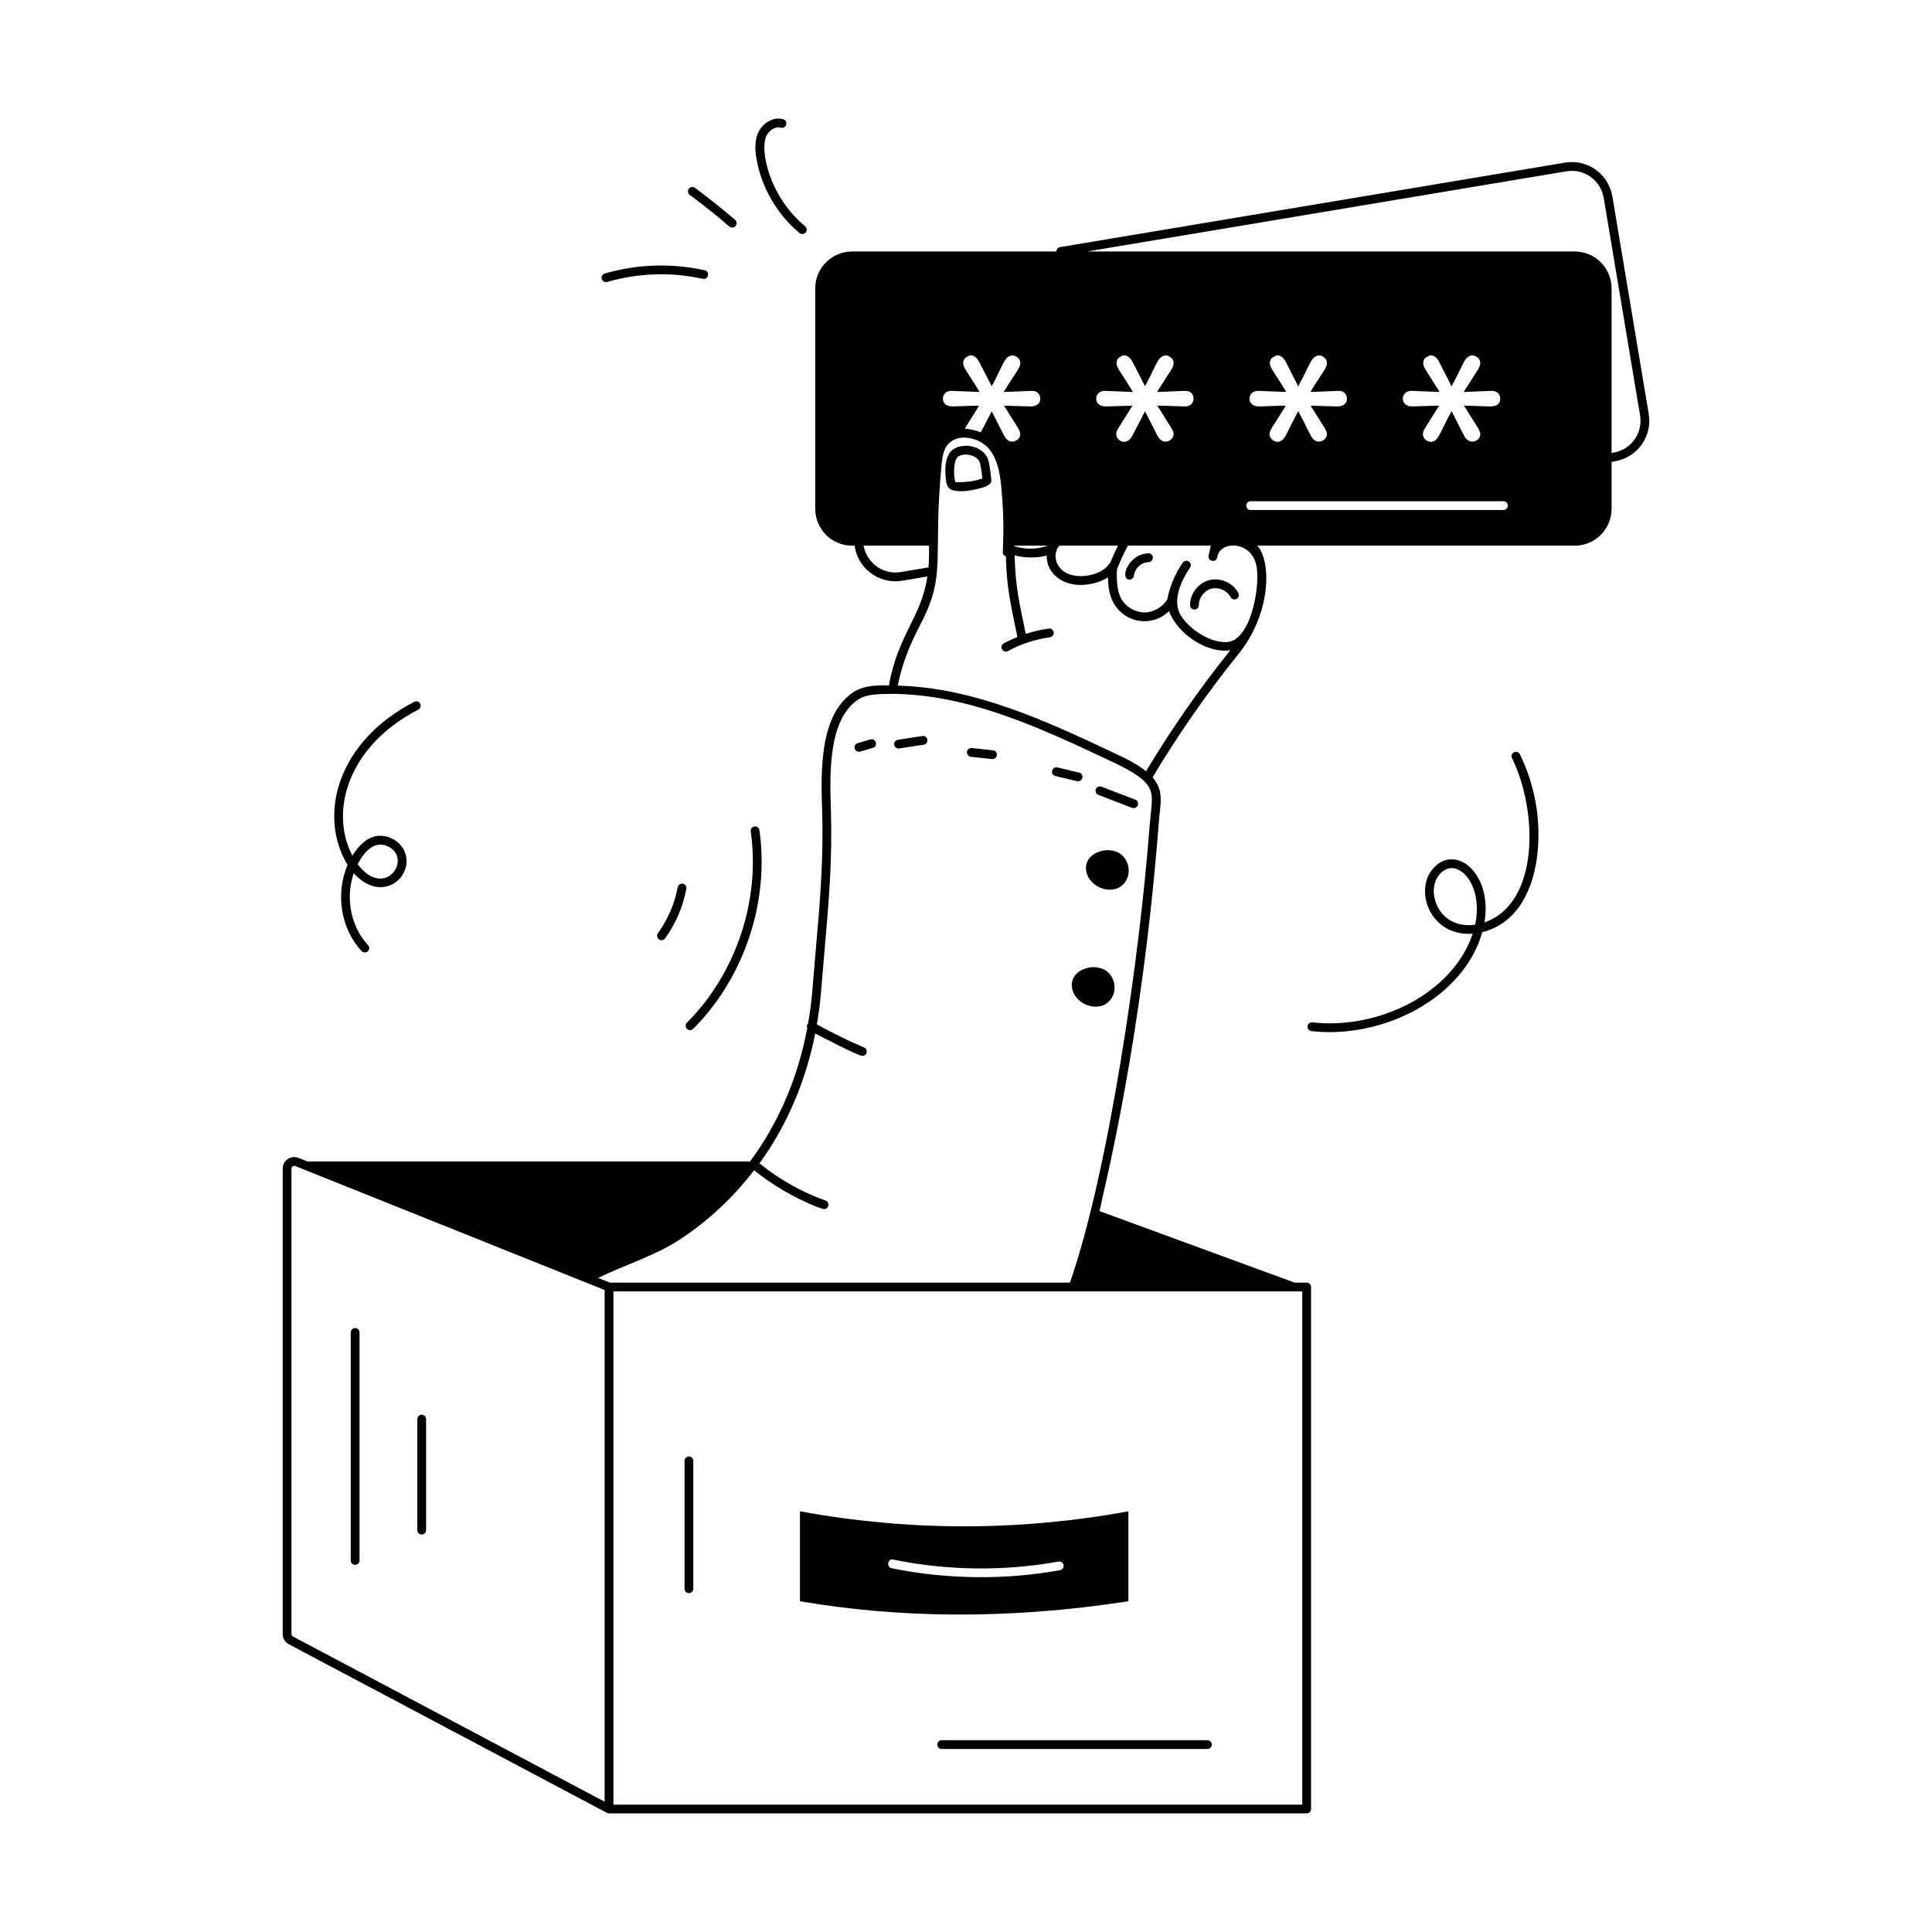 <svg xmlns="http://www.w3.org/2000/svg" enable-background="new 0 0 110 110" viewBox="0 0 110 110" id="data-encryption">
  <g>
    <path d="M54.137 25.703c-.278.301-.333.822-.307 1.233.038.751.066 1.031.922 1.031.357 0 .699-.082 1.007-.156.259-.062.706-.19.683-.471-.026-.344-.075-.691-.144-1.032C56.1 25.33 54.678 25.12 54.137 25.703zM54.395 27.45c-.086-.219-.145-1.132.109-1.407.28-.301 1.193-.185 1.304.365.056.273.097.551.124.828C55.732 27.334 55.1 27.48 54.395 27.45zM64.148 50.075c.223-.442.116-1.022-.241-1.365-.681-.653-2.236-.203-2.064.872C62.012 50.639 63.622 51.116 64.148 50.075zM61.037 56.242c.169 1.057 1.779 1.534 2.305.493.223-.442.116-1.022-.241-1.365C62.42 54.717 60.865 55.167 61.037 56.242z"></path>
    <path d="M16.449,93.618l18.11,9.6c0.037,0.02,0.077,0.029,0.117,0.029H74.395
		c0.138,0,0.25-0.112,0.25-0.25V73.278c0-0.138-0.112-0.25-0.25-0.25h-0.681l-11.112-4.074
		c0.246-1.255,2.405-9.526,3.383-22.209c0.066-0.941,0.32-1.71-0.364-2.483
		c1.448-2.423,3.096-4.794,4.91-7.048c1.762-2.186,1.881-5.024,1.126-6.065
		c-0.023-0.031-0.061-0.052-0.087-0.081h18.086c1.16,0,2.1-0.94,2.1-2.1
		v-2.67c0.016,0,0.033-0.001,0.049-0.005l0.142-0.028
		c1.275-0.213,2.139-1.418,1.925-2.698L91.802,11.185
		c-0.223-1.284-1.415-2.144-2.707-1.924l-28.75,4.81
		c-0.121,0.02-0.195,0.128-0.196,0.247H48.516c-1.16,0-2.1,0.94-2.1,2.1
		V28.968c0,1.16,0.94,2.1,2.1,2.1h0.159
		c0,0.024-0.014,0.046-0.006,0.071c0.191,1.144,1.187,1.958,2.312,1.958
		c0.331,0,0.463-0.054,1.82-0.274c-0.332,2.305-1.688,3.323-2.189,6.204
		c-0.153,0.001-0.303-0.015-0.457-0.009c-0.53,0.022-1.082,0.083-1.535,0.37
		c-1.982,1.283-1.88,4.557-1.813,6.723c0.091,2.766-0.111,5.133-0.366,8.042
		c-0.222,2.53-0.201,2.782-0.435,4.133c-0.01,0.012-0.028,0.014-0.036,0.029
		c-0.039,0.069-0.034,0.143-0.007,0.211c-0.509,2.738-1.574,5.286-3.15,7.455
		c-0.037,0.051-0.08,0.097-0.117,0.147H17.503l-0.504-0.202
		c-0.429-0.17-0.903,0.147-0.903,0.592V93.048
		C16.096,93.288,16.236,93.513,16.449,93.618z M74.145,102.748H34.926V73.528
		c6.074,0,28.932,0,39.22,0V102.748z M71.558,32.331
		c0.174,1.271-0.397,4.202-1.736,4.227c-1.041,0.038-2.22-0.859-2.618-1.562
		c-0.454-0.815,0.028-1.915,0.552-2.68c0.078-0.114,0.049-0.27-0.065-0.348
		c-0.112-0.077-0.269-0.048-0.348,0.065c-0.404,0.59-0.733,1.293-0.878,2.084
		c-0.2,0.365-0.671,0.681-1.113,0.741c-0.558,0.074-1.164-0.214-1.473-0.703
		c-0.288-0.472-0.309-1.078-0.287-1.716c0.175-0.472,0.388-0.93,0.625-1.373
		h4.719c-0.023,0.13-0.049,0.256-0.077,0.375
		c-0.022,0.067-0.039,0.136-0.05,0.208c-0.047,0.312,0.412,0.403,0.489,0.099
		c0.014-0.056,0.028-0.113,0.042-0.172C69.64,30.766,71.343,30.829,71.558,32.331z
		 M57.751,31.068h1.913c-0.599,0.214-1.278,0.229-1.912,0.03
		C57.752,31.087,57.751,31.078,57.751,31.068z M60.162,31.354
		c0.016-0.033,0.014-0.069,0.014-0.104c0.049-0.059,0.091-0.122,0.139-0.182
		h3.338c-0.165,0.326-0.315,0.659-0.449,0.999
		c-0.024,0.018-0.053,0.029-0.07,0.056c-0.397,0.619-1.766,0.925-2.52,0.441
		C60.191,32.306,59.979,31.741,60.162,31.354z M63.576,20.608
		c0.02-0.14,0.09-0.24,0.23-0.3c0.26-0.195,0.534,0.018,0.68,0.31
		l0.71,1.37c0.658-1.234,0.693-1.564,1.01-1.71
		c0.13-0.07,0.26-0.06,0.39,0.03c0.227,0.122,0.324,0.388,0.09,0.74
		l-0.81,1.27c1.567-0.043,1.722-0.128,1.92,0.03
		c0.233,0.187,0.195,0.553,0,0.69c-0.216,0.172-0.479,0.076-1.9,0.06
		l0.79,1.26c0.186,0.28,0.195,0.545-0.09,0.72
		c-0.295,0.169-0.568,0.001-0.71-0.3l-0.69-1.36l-0.71,1.36
		c-0.142,0.301-0.408,0.477-0.7,0.32c-0.291-0.202-0.295-0.447-0.1-0.74
		l0.79-1.26l-1.46,0.04c-0.325,0.018-0.6-0.112-0.6-0.45
		c0-0.26,0.212-0.473,0.6-0.43l1.49,0.06
		C63.826,21.188,63.528,20.915,63.576,20.608z M85.596,29.038H71.206
		c-0.14,0-0.25-0.11-0.25-0.25c0-0.14,0.11-0.25,0.25-0.25h14.39c0.13,0,0.25,0.11,0.25,0.25
		C85.846,28.928,85.726,29.038,85.596,29.038z M72.306,20.608
		c0.02-0.14,0.09-0.24,0.23-0.3c0.26-0.195,0.534,0.018,0.68,0.31
		l0.7,1.38c0.677-1.263,0.706-1.575,1.02-1.72
		c0.13-0.07,0.26-0.06,0.39,0.03c0.13,0.07,0.21,0.18,0.22,0.31
		c0.045,0.292-0.198,0.486-0.94,1.7c1.565-0.043,1.722-0.129,1.92,0.03
		c0.284,0.227,0.238,0.827-0.43,0.79l-1.47-0.04
		c0.765,1.262,0.962,1.42,0.92,1.67c-0.02,0.236-0.344,0.467-0.62,0.34
		c-0.294-0.122-0.309-0.4-1.01-1.7c-0.703,1.303-0.709,1.559-1.01,1.71
		c-0.276,0.127-0.58-0.084-0.62-0.34c-0.041-0.268,0.154-0.417,0.92-1.68
		c-1.461,0.016-1.657,0.11-1.89-0.06c-0.313-0.199-0.226-0.853,0.43-0.78
		l1.49,0.06C72.556,21.188,72.258,20.915,72.306,20.608z M84.276,24.768
		c-0.029,0.352-0.641,0.625-0.93,0.01l-0.7-1.37
		c-0.664,1.231-0.71,1.56-1.01,1.71c-0.276,0.127-0.58-0.083-0.62-0.34
		c-0.02-0.13,0.03-0.27,0.13-0.42l0.79-1.26
		c-1.461,0.016-1.657,0.11-1.89-0.06c-0.313-0.199-0.223-0.853,0.43-0.78
		l1.49,0.06l-0.8-1.27c-0.19-0.276-0.195-0.614,0.1-0.74
		c0.26-0.195,0.534,0.018,0.68,0.31l0.7,1.38
		c0.677-1.262,0.706-1.575,1.02-1.72c0.13-0.07,0.26-0.06,0.39,0.03
		c0.227,0.122,0.325,0.388,0.09,0.74l-0.81,1.27l1.49-0.06
		c0.666-0.074,0.708,0.586,0.43,0.78c-0.233,0.17-0.417,0.077-1.9,0.06
		C84.121,24.36,84.317,24.518,84.276,24.768z M89.179,9.754
		c1.031-0.175,1.957,0.517,2.13,1.515l2.07,12.38
		c0.081,0.486-0.032,0.974-0.318,1.375c-0.504,0.707-1.205,0.733-1.305,0.769v-9.375
		c0-1.16-0.94-2.1-2.1-2.1H61.899L89.179,9.754z M54.286,22.258
		l1.49,0.06c-0.733-1.219-0.977-1.403-0.93-1.71
		c0.02-0.14,0.09-0.24,0.23-0.3c0.12-0.09,0.25-0.1,0.37-0.03
		c0.278,0.128,0.31,0.393,1.02,1.71c0.658-1.234,0.693-1.564,1.01-1.71
		c0.264-0.142,0.592,0.102,0.61,0.34c0.045,0.292-0.198,0.486-0.94,1.7
		c1.565-0.043,1.722-0.129,1.92,0.03c0.278,0.223,0.243,0.827-0.43,0.79
		l-1.47-0.04l0.79,1.26c0.187,0.28,0.195,0.545-0.09,0.72
		c-0.295,0.169-0.568,0.001-0.71-0.3l-0.69-1.36l-0.625,1.196
		c-0.197-0.085-0.616-0.195-0.896-0.202c-0.004-0-0.007,0.001-0.011,0.001
		c0.167-0.3,0.591-0.957,0.812-1.315c-1.461,0.016-1.657,0.11-1.89-0.06
		c-0.11-0.07-0.17-0.19-0.17-0.35
		C53.686,22.428,53.898,22.215,54.286,22.258z M51.285,32.571
		c-0.989,0.166-1.921-0.493-2.119-1.503h3.729
		c-0.003,0.416,0.015,0.648-0.029,1.237L51.285,32.571z M52.387,35.585
		c1.54-2.919,0.703-3.696,1.22-9.116c0.053-0.529,0.124-1.019,0.538-1.327
		c0.339-0.251,0.783-0.273,1.188-0.17c1.441,0.361,1.625,1.86,1.72,3.298
		c0.009,0.191,0.123,1.252,0.053,2.798c0,0.124,0,0.247-0.009,0.371
		c-0.009,0.115,0.07,0.203,0.174,0.24c0.044,1.822,0.269,2.68,0.656,4.59
		c-0.263,0.107-0.523,0.223-0.775,0.36c-0.121,0.066-0.166,0.218-0.1,0.339
		c0.066,0.121,0.217,0.166,0.339,0.1c0.744-0.406,1.548-0.669,2.388-0.784
		c0.137-0.019,0.232-0.145,0.214-0.281c-0.019-0.137-0.149-0.239-0.281-0.214
		c-0.448,0.061-0.886,0.162-1.312,0.301c-0.366-1.817-0.586-2.637-0.631-4.467
		c0.632,0.162,1.288,0.148,1.826,0.008c-0.031,1.042,1.035,1.974,2.67,1.581
		c0.321-0.079,0.595-0.193,0.818-0.343c0.008,0.557,0.085,1.087,0.371,1.554
		c0.65,1.027,2.104,1.324,3.107,0.373c0.488,1.322,2.201,2.431,3.486,2.227
		c-1.767,2.207-3.378,4.523-4.798,6.891c-0.594-0.49-1.337-0.813-1.988-1.121
		c-3.662-1.725-7.782-3.643-12.144-3.755
		C51.311,37.984,51.725,36.854,52.387,35.585z M46.939,54.197
		c0.259-2.95,0.456-5.242,0.368-8.102c-0.064-2.054-0.161-5.158,1.583-6.287
		c0.352-0.224,0.826-0.272,1.285-0.291c4.608-0.177,8.983,1.893,13.135,3.849
		c2.734,1.277,2.289,1.75,2.177,3.34l-0.031,0.293
		c-0.551,7.4-2.327,19.68-4.538,26.029H34.725l-0.672-0.269
		c1.512-0.735,3.275-1.28,4.631-2.172c1.646-1.078,3.067-2.414,4.251-3.957
		c1.769,1.435,3.79,2.21,3.984,2.21c0.279,0,0.347-0.392,0.084-0.485
		c-1.368-0.489-2.632-1.202-3.759-2.117c1.563-2.162,2.636-4.686,3.172-7.398
		c0.346,0.188,2.45,1.28,2.682,1.28c0.271,0,0.347-0.374,0.098-0.48
		c-0.917-0.391-1.818-0.836-2.687-1.316C46.736,56.98,46.717,56.717,46.939,54.197z
		 M16.596,66.518c0-0.103,0.13-0.164,0.217-0.128
		c3.625,1.453-9.226-3.697,17.613,7.058v29.134l-17.749-9.408
		c-0.06-0.03-0.082-0.087-0.082-0.126V66.518z"></path>
    <path d="M45.546 86.048v5.12c5.474.938 11.731 1.08 18.7 0v-5.12C58.016 87.188 51.776 87.188 45.546 86.048zM60.266 88.908c.13-.02.26.06.29.2.02.14-.07.27-.2.29-2.991.549-6.358.552-9.59-.11-.329-.07-.207-.585.1-.49C53.936 89.428 57.186 89.468 60.266 88.908zM62.537 45.258c1.888.717 1.909.752 2.01.752.277 0 .346-.385.089-.483l-1.921-.735c-.128-.05-.273.015-.323.144C62.344 45.065 62.408 45.209 62.537 45.258zM60.091 44.181c.982.232 1.19.301 1.292.301.294 0 .345-.424.058-.493l-1.234-.294C59.887 43.616 59.768 44.103 60.091 44.181zM55.278 43.088c.12.013 1.123.119 1.232.13.313 0 .339-.465.026-.499l-1.206-.129c-.125-.014-.26.084-.275.222C55.041 42.95 55.14 43.073 55.278 43.088zM51.194 42.615l1.399-.216c.32-.049.26-.537-.076-.494l-1.399.216c-.136.021-.23.148-.209.285C50.93 42.542 51.058 42.636 51.194 42.615zM48.974 42.791l.724-.211c.317-.093.179-.571-.14-.48l-.725.212c-.132.039-.208.178-.169.31C48.702 42.752 48.84 42.83 48.974 42.791zM20.219 89.094c.138 0 .25-.112.25-.25V75.863c0-.138-.112-.25-.25-.25s-.25.112-.25.25V88.844C19.969 88.983 20.08 89.094 20.219 89.094zM24.01 87.368c.138 0 .25-.112.25-.25v-6.32c0-.138-.112-.25-.25-.25s-.25.112-.25.25v6.32C23.76 87.257 23.871 87.368 24.01 87.368zM53.365 99.33c0 .138.112.25.25.25h15.132c.138 0 .25-.112.25-.25s-.112-.25-.25-.25H53.615C53.477 99.08 53.365 99.192 53.365 99.33zM39.225 82.926c-.138 0-.25.112-.25.25v7.28c0 .138.112.25.25.25s.25-.112.25-.25V83.176C39.475 83.038 39.363 82.926 39.225 82.926zM87.54 48.558c.195-1.93-.153-3.871-1.004-5.614-.061-.124-.21-.174-.334-.115-.124.061-.175.21-.115.334 1.494 3.058 1.559 8.267-1.567 9.356.47-2.827-1.674-4.511-2.931-3.065-1.102 1.263-.148 3.878 2.259 3.708-1.134 3.413-5.385 5.475-9.126 5.048-.133-.017-.261.083-.277.22s.083.261.22.277c4.069.462 8.667-1.872 9.729-5.632C86.405 52.581 87.334 50.61 87.54 48.558zM83.988 52.65c-1.176.168-2.095-.483-2.316-1.544-.183-.879.3-1.523.786-1.655C83.322 49.222 84.425 50.61 83.988 52.65zM39.113 58.225c-.098.098-.098.256 0 .354.098.098.256.098.354 0 2.905-2.909 4.351-7.243 3.772-11.312-.02-.137-.149-.229-.283-.212-.137.02-.232.146-.212.283C43.301 51.253 41.909 55.425 39.113 58.225zM38.877 50.315c-.133-.025-.266.063-.292.2-.175.939-.564 1.844-1.125 2.617-.081.112-.056.269.056.35.113.081.268.055.35-.056.604-.833 1.022-1.808 1.211-2.819C39.102 50.47 39.013 50.34 38.877 50.315zM19.788 49.249c-.691 1.602-.4 3.612.799 4.901.049.053.116.08.183.08.217 0 .332-.26.183-.42-1.001-1.076-1.29-2.717-.812-4.092 1.586 1.753 3.386.249 2.939-1.124-.117-.361-.396-.67-.765-.848-.929-.451-1.71.089-2.252.974-1.339-2.576-.205-6.277 3.753-8.317.123-.063.171-.214.107-.337-.062-.123-.213-.169-.337-.107C19.211 42.215 18.082 46.405 19.788 49.249zM22.098 48.196c1.411.682-.175 3.065-1.735 1.007C20.753 48.454 21.341 47.832 22.098 48.196zM34.574 16.052c1.764-.513 3.645-.574 5.438-.177.33.069.426-.418.108-.488-1.875-.414-3.841-.351-5.687.185-.132.039-.209.177-.17.31C34.302 16.016 34.443 16.09 34.574 16.052zM41.69 12.955c.232 0 .338-.29.162-.44-.739-.629-1.507-1.242-2.283-1.821-.11-.081-.267-.059-.35.051-.082.111-.06.268.051.35C41.471 12.735 41.467 12.955 41.69 12.955zM45.521 13.267c.046.039.103.057.159.057.234 0 .339-.294.159-.443-2.022-1.672-2.593-4.308-2.207-5.139.14-.299.494-.569.822-.473.325.084.45-.391.137-.481-.591-.162-1.18.247-1.412.743-.241.517-.177 1.108-.108 1.507C43.351 10.67 44.245 12.211 45.521 13.267zM68.859 33.029c-.634.16-1.108.773-1.103 1.427.001.138.113.248.25.248 0 0 .001 0 .002 0 .138-.001.249-.114.248-.252-.003-.423.315-.835.725-.938.411-.102.885.108 1.083.482.064.123.217.169.338.104.122-.064.169-.216.104-.338C70.201 33.183 69.489 32.868 68.859 33.029zM65.376 31.504c-1.168.051-1.639 1.496-1.065 1.496.125 0 .232-.093.248-.22.053-.434.415-.758.839-.775.138-.006.245-.123.239-.261C65.631 31.605 65.53 31.498 65.376 31.504z"></path>
  </g>
</svg>
